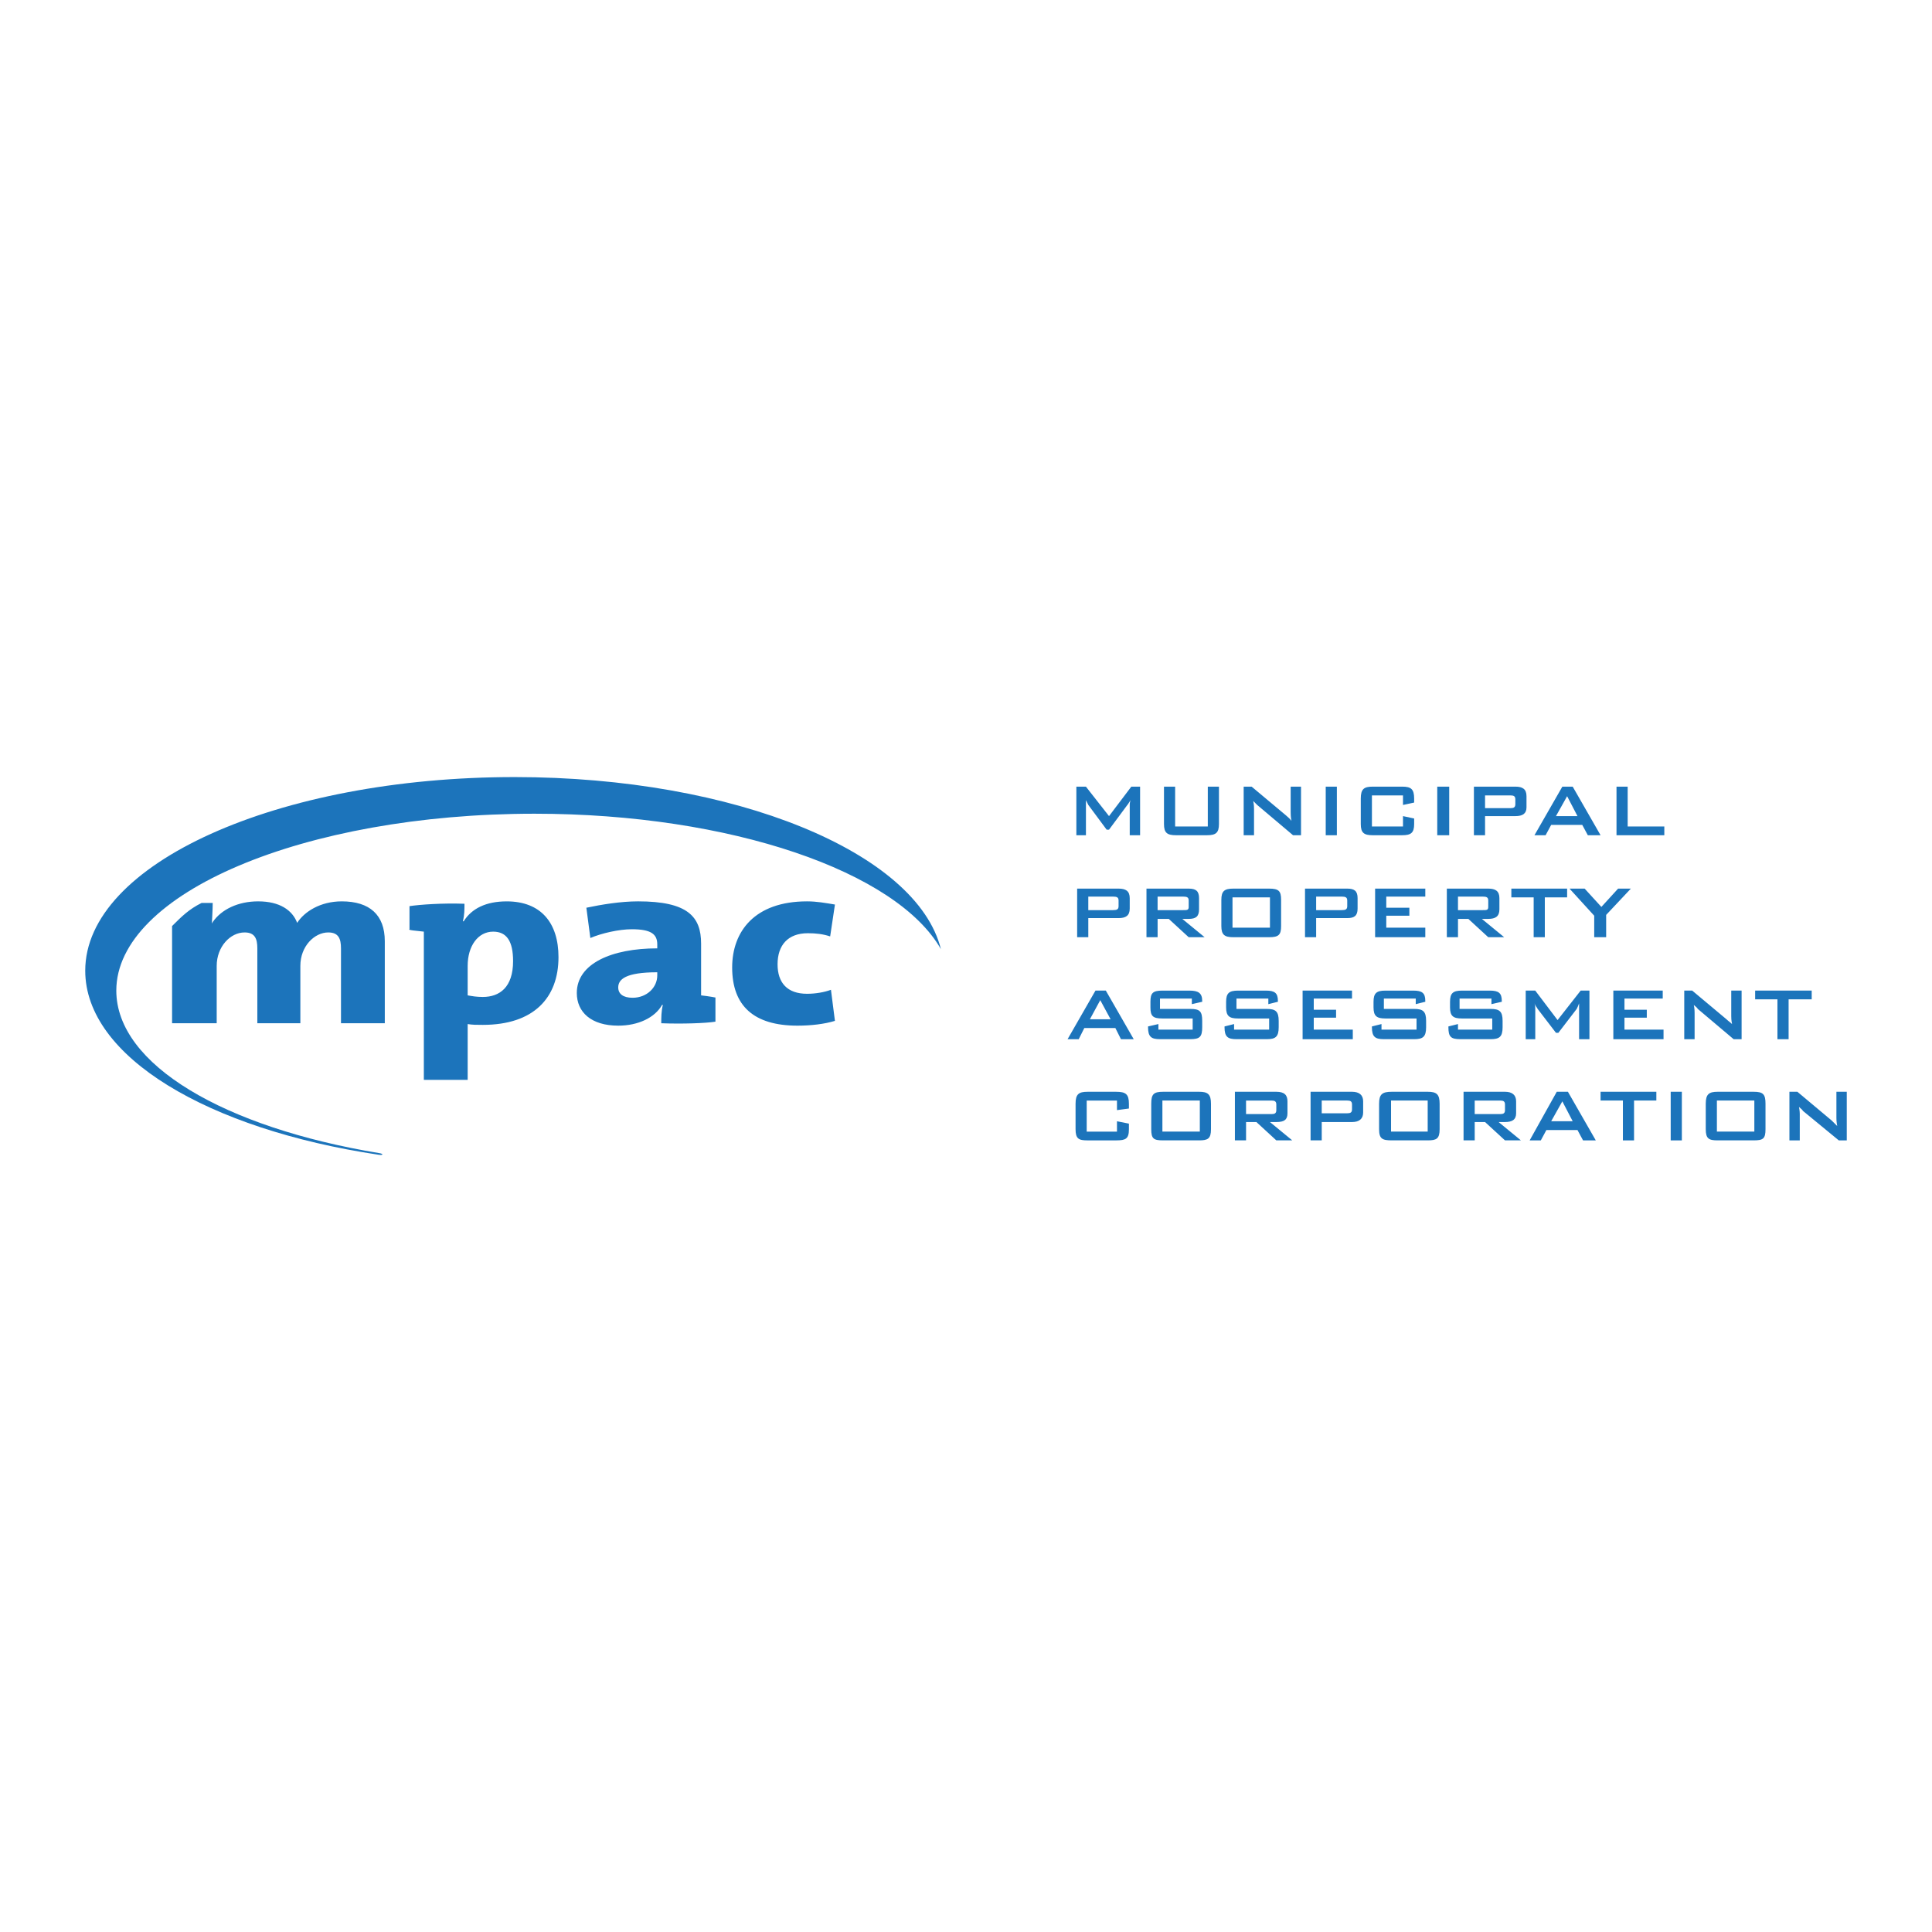 <svg xmlns="http://www.w3.org/2000/svg" width="2500" height="2500" viewBox="0 0 192.756 192.756"><g fill-rule="evenodd" clip-rule="evenodd"><path fill="#fff" fill-opacity="0" d="M0 0h192.756v192.756H0V0z"/><path d="M37.835 115.047c-15.421-2.543-26.231-8.822-26.231-16.215 0-9.698 18.68-17.647 41.731-17.647 19.633 0 36.167 5.803 40.539 13.513-2.385-9.618-20.508-17.169-42.526-17.169-23.688 0-42.844 8.664-42.844 19.315 0 8.586 12.241 15.818 29.251 18.363.478.078.557-.08.08-.16z" fill="#1c74bb"/><path d="M40.855 92.711v-2.305c1.034-.159 3.339-.318 5.485-.238 0 .557 0 1.113-.159 1.749h.08c.795-1.271 2.226-1.987 4.292-1.987 3.418 0 5.167 2.146 5.167 5.564 0 4.054-2.464 6.757-7.551 6.757-.636 0-1.033 0-1.51-.08v5.564h-4.372V92.95c-.716-.08-1.67-.159-1.432-.239zm8.347.239c-1.51 0-2.543 1.431-2.543 3.417v2.941c.477.08.875.158 1.51.158 1.669 0 3.021-.953 3.021-3.576-.001-1.987-.637-2.94-1.988-2.94zM65.974 102.09c0-.557 0-1.191.159-1.828h-.08c-.715 1.271-2.385 2.068-4.372 2.068-2.702 0-4.133-1.352-4.133-3.26 0-2.941 3.497-4.452 8.028-4.452v-.397c0-1.033-.636-1.51-2.544-1.51-1.271 0-3.021.397-4.133.875l-.397-3.021c1.51-.318 3.418-.636 5.167-.636 4.929 0 6.28 1.51 6.28 4.213v5.167c.715.08 1.669.238 1.431.238v2.385c-.955.158-3.339.238-5.406.158zm-.397-5.086c-3.18 0-3.896.715-3.896 1.51 0 .637.478 1.033 1.431 1.033 1.431 0 2.464-1.033 2.464-2.227v-.316h.001zM79.566 102.33c-4.372 0-6.518-1.988-6.518-5.804 0-3.577 2.226-6.597 7.472-6.597.954 0 1.829.159 2.782.317l-.477 3.18c-.715-.238-1.431-.318-2.226-.318-1.987 0-3.021 1.192-3.021 3.101 0 1.828.954 2.941 2.941 2.941.875 0 1.749-.16 2.385-.398l.397 3.1c-1.032.318-2.384.478-3.735.478zM38.391 93.903c0-2.623-1.51-3.974-4.292-3.974-2.146 0-3.736 1.033-4.451 2.146-.477-1.272-1.749-2.146-3.895-2.146-1.987 0-3.657.795-4.531 2.066-.08.159-.08.159-.08.08 0-.159.08-1.272.08-1.987h-1.113c-1.272.636-1.987 1.351-2.941 2.305v9.697h4.452v-5.723c0-1.908 1.352-3.338 2.782-3.338 1.034 0 1.272.636 1.272 1.59v7.471h4.292v-5.723c0-1.987 1.431-3.338 2.782-3.338 1.034 0 1.272.636 1.272 1.59v7.471h4.371v-8.187zM107.387 78.483h.955l2.305 2.94 2.225-2.94h.875v4.849h-1.033v-3.021c0-.08 0-.239.08-.477-.16.238-.238.397-.318.477l-1.828 2.464h-.238l-1.828-2.464c-.08-.159-.16-.318-.238-.477V83.332h-.955v-4.849h-.002zM117.244 82.457h3.258v-3.974h1.113v3.735c0 .875-.318 1.113-1.191 1.113h-3.1c-.875 0-1.193-.238-1.193-1.113v-3.735h1.113v3.974zM124.08 78.483h.795l3.418 2.861c.158.159.396.318.557.557-.08-.397-.08-.716-.08-.875v-2.543h1.033v4.849h-.795l-3.576-3.021c-.08-.08-.238-.239-.398-.397.08.397.08.636.08.795v2.623h-1.033v-4.849h-.001zM132.268 78.483h1.111v4.849h-1.111v-4.849zM136.877 79.357v3.1h3.1v-1.034l1.113.239v.556c0 .875-.318 1.113-1.191 1.113h-2.941c-.875 0-1.193-.238-1.193-1.113v-2.543c0-.954.318-1.192 1.193-1.192h2.941c.873 0 1.191.238 1.191 1.192v.397l-1.113.239v-.954h-3.1zM143.395 78.483h1.193v4.849h-1.193v-4.849zM147.051 78.483h4.135c.715 0 1.113.238 1.113.954v1.113c0 .636-.398.874-1.113.874h-3.021v1.908h-1.113v-4.849h-.001zm1.113.874v1.272h2.545c.316 0 .477-.08.477-.397v-.477c0-.318-.16-.397-.477-.397h-2.545v-.001zM155.875 78.483h1.033l2.781 4.849h-1.271l-.557-1.033h-3.1l-.557 1.033h-1.111l2.782-4.849zm1.51 2.94l-1.033-1.987-1.113 1.987h2.146zM161.279 78.483h1.114v3.974h3.656v.875h-4.77v-4.849zM107.467 88.657h4.133c.715 0 1.113.238 1.113.954v1.034c0 .715-.398.954-1.113.954h-3.02v1.908h-1.113v-4.85zm1.113.795v1.352h2.463c.398 0 .557-.079.557-.397v-.557c0-.317-.158-.397-.557-.397h-2.463v-.001zM114.383 88.657h4.213c.715 0 1.033.238 1.033.954v1.113c0 .715-.318.954-1.033.954h-.637l2.227 1.828h-1.59l-1.988-1.828h-1.113v1.828h-1.111v-4.849h-.001zm1.111.795v1.352h2.545c.396 0 .557 0 .557-.318v-.636c0-.317-.16-.397-.557-.397h-2.545v-.001zM123.047 88.657h3.576c.953 0 1.193.238 1.193 1.113v2.623c0 .874-.24 1.113-1.193 1.113h-3.576c-.875 0-1.193-.239-1.193-1.113V89.77c0-.874.318-1.113 1.193-1.113zm-.08 3.895h3.736v-3.02h-3.736v3.02zM130.201 88.657h4.213c.715 0 1.033.238 1.033.954v1.034c0 .715-.318.954-1.033.954h-3.102v1.908h-1.111v-4.85zm1.111.795v1.352h2.545c.396 0 .557-.079.557-.397v-.557c0-.317-.16-.397-.557-.397h-2.545v-.001zM137.195 88.657h5.008v.795h-3.894v1.113h2.304v.795h-2.304v1.192h3.894v.954h-5.008v-4.849zM144.35 88.657h4.133c.715 0 1.113.238 1.113.954v1.113c0 .715-.398.954-1.113.954h-.637l2.227 1.828h-1.59l-1.986-1.828h-1.033v1.828h-1.113v-4.849h-.001zm1.113.795v1.352h2.463c.398 0 .557 0 .557-.318v-.636c0-.317-.158-.397-.557-.397h-2.463v-.001zM154.127 93.506h-1.113v-3.974h-2.227v-.875h5.565v.875h-2.225v3.974zM159.055 91.36l-2.465-2.703h1.51l1.67 1.828 1.669-1.828h1.272l-2.465 2.623v2.226h-1.191V91.36zM109.295 98.832h1.033l2.783 4.848h-1.273l-.557-1.111h-3.1l-.557 1.111h-1.111l2.782-4.848zm1.51 2.861l-1.033-1.908-1.033 1.908h2.066zM115.732 99.627v1.033h3.021c.953 0 1.191.238 1.191 1.191v.637c0 .953-.238 1.191-1.191 1.191h-3.021c-.873 0-1.191-.238-1.191-1.191v-.08l1.033-.238v.557h3.418v-1.113h-3.02c-.955 0-1.193-.238-1.193-1.113v-.555c0-.875.238-1.113 1.193-1.113h2.701c.875 0 1.271.238 1.271 1.033v.08l-1.033.238v-.557h-3.179zM123.363 99.627v1.033h3.021c.875 0 1.191.238 1.191 1.191v.637c0 .953-.316 1.191-1.191 1.191h-3.021c-.873 0-1.191-.238-1.191-1.191v-.08l.953-.238v.557h3.498v-1.113h-3.1c-.875 0-1.193-.238-1.193-1.113v-.555c0-.875.318-1.113 1.193-1.113h2.781c.875 0 1.193.238 1.193 1.033v.08l-.955.238v-.557h-3.179zM129.961 98.832h4.93v.795h-3.817v1.113h2.227v.793h-2.227v1.194h3.895v.953h-5.008v-4.848zM138.07 99.627v1.033h3.02c.875 0 1.193.238 1.193 1.191v.637c0 .953-.318 1.191-1.193 1.191h-3.02c-.875 0-1.193-.238-1.193-1.191v-.08l.955-.238v.557h3.496v-1.113h-3.1c-.875 0-1.191-.238-1.191-1.113v-.555c0-.875.316-1.113 1.191-1.113h2.781c.875 0 1.193.238 1.193 1.033v.08l-.953.238v-.557h-3.179zM145.621 99.627v1.033h3.1c.875 0 1.193.238 1.193 1.191v.637c0 .953-.318 1.191-1.193 1.191h-3.02c-.955 0-1.193-.238-1.193-1.191v-.08l.955-.238v.557h3.418v-1.113h-3.021c-.875 0-1.191-.238-1.191-1.113v-.555c0-.875.316-1.113 1.191-1.113h2.781c.875 0 1.193.238 1.193 1.033v.08l-1.033.238v-.557h-3.18zM152.219 98.832h.953l2.227 2.941 2.305-2.941h.875v4.848h-1.033v-3.02-.557c-.08.238-.16.396-.238.557l-1.83 2.385h-.238l-1.828-2.385c-.078-.16-.238-.318-.316-.557.078.238.078.396.078.557v3.02h-.953v-4.848h-.002zM160.963 98.832h4.928v.795h-3.817v1.113h2.227v.793h-2.227v1.194h3.897v.953h-5.008v-4.848zM168.037 98.832h.795l3.418 2.861c.158.158.396.318.557.477-.08-.396-.08-.637-.08-.795v-2.543h1.033v4.848h-.795l-3.576-3.02c-.08-.16-.24-.238-.398-.398.08.398.08.637.08.795v2.623h-1.033v-4.848h-.001zM178.449 103.68h-1.113v-3.975h-2.225v-.873h5.643v.873h-2.305v3.975zM108.42 109.801v3.1h3.021v-1.033l1.191.238v.557c0 .955-.318 1.113-1.271 1.113H108.5c-.875 0-1.191-.158-1.191-1.113v-2.543c0-.955.316-1.193 1.191-1.193h2.861c.953 0 1.271.238 1.271 1.193v.477l-1.191.16v-.955h-3.021v-.001zM116.051 108.926h3.578c.873 0 1.191.238 1.191 1.193v2.543c0 .955-.318 1.113-1.191 1.113h-3.578c-.953 0-1.191-.158-1.191-1.113v-2.543c-.001-.955.238-1.193 1.191-1.193zm-.078 3.974h3.734v-3.1h-3.734v3.1zM123.205 108.926h4.133c.795 0 1.113.318 1.113.955v1.191c0 .637-.318.875-1.113.875h-.635l2.225 1.828h-1.59l-1.986-1.828h-1.033v1.828h-1.113v-4.849h-.001zm1.113.875v1.352h2.543c.318 0 .477-.08.477-.396v-.557c0-.318-.158-.398-.477-.398h-2.543v-.001zM130.756 108.926h4.135c.715 0 1.111.318 1.111.955v1.113c0 .635-.396.953-1.111.953h-3.021v1.828h-1.113v-4.849h-.001zm1.113.875v1.271h2.545c.316 0 .477-.078.477-.396v-.477c0-.318-.16-.398-.477-.398h-2.545zM138.865 108.926h3.576c.875 0 1.191.238 1.191 1.193v2.543c0 .955-.316 1.113-1.191 1.113h-3.576c-.955 0-1.273-.158-1.273-1.113v-2.543c0-.955.318-1.193 1.273-1.193zm-.08 3.974h3.656v-3.1h-3.656v3.1zM146.018 108.926h4.135c.715 0 1.111.318 1.111.955v1.191c0 .637-.396.875-1.111.875h-.637l2.227 1.828h-1.59l-1.988-1.828h-1.033v1.828h-1.113v-4.849h-.001zm1.113.875v1.352h2.545c.316 0 .477-.08.477-.396v-.557c0-.318-.16-.398-.477-.398h-2.545v-.001zM155.318 108.926h1.113l2.781 4.85h-1.271l-.557-1.033h-3.1l-.557 1.033h-1.113l2.704-4.85zm1.59 2.941l-1.033-1.986-1.113 1.986h2.146zM163.029 113.775h-1.113v-3.974h-2.227v-.875h5.565v.875h-2.225v3.974zM166.686 108.926h1.113v4.849h-1.113v-4.849zM171.375 108.926h3.576c.955 0 1.193.238 1.193 1.193v2.543c0 .955-.238 1.113-1.193 1.113h-3.576c-.875 0-1.191-.158-1.191-1.113v-2.543c0-.955.316-1.193 1.191-1.193zm-.08 3.974h3.736v-3.1h-3.736v3.1zM178.529 108.926h.795l3.418 2.863c.158.158.396.396.557.555-.08-.396-.08-.715-.08-.795v-2.623h1.033v4.85h-.795l-3.576-2.941c-.08-.158-.238-.238-.398-.396.08.396.08.635.08.715v2.623h-1.033v-4.851h-.001z" fill="#1c74bb"/></g></svg>
